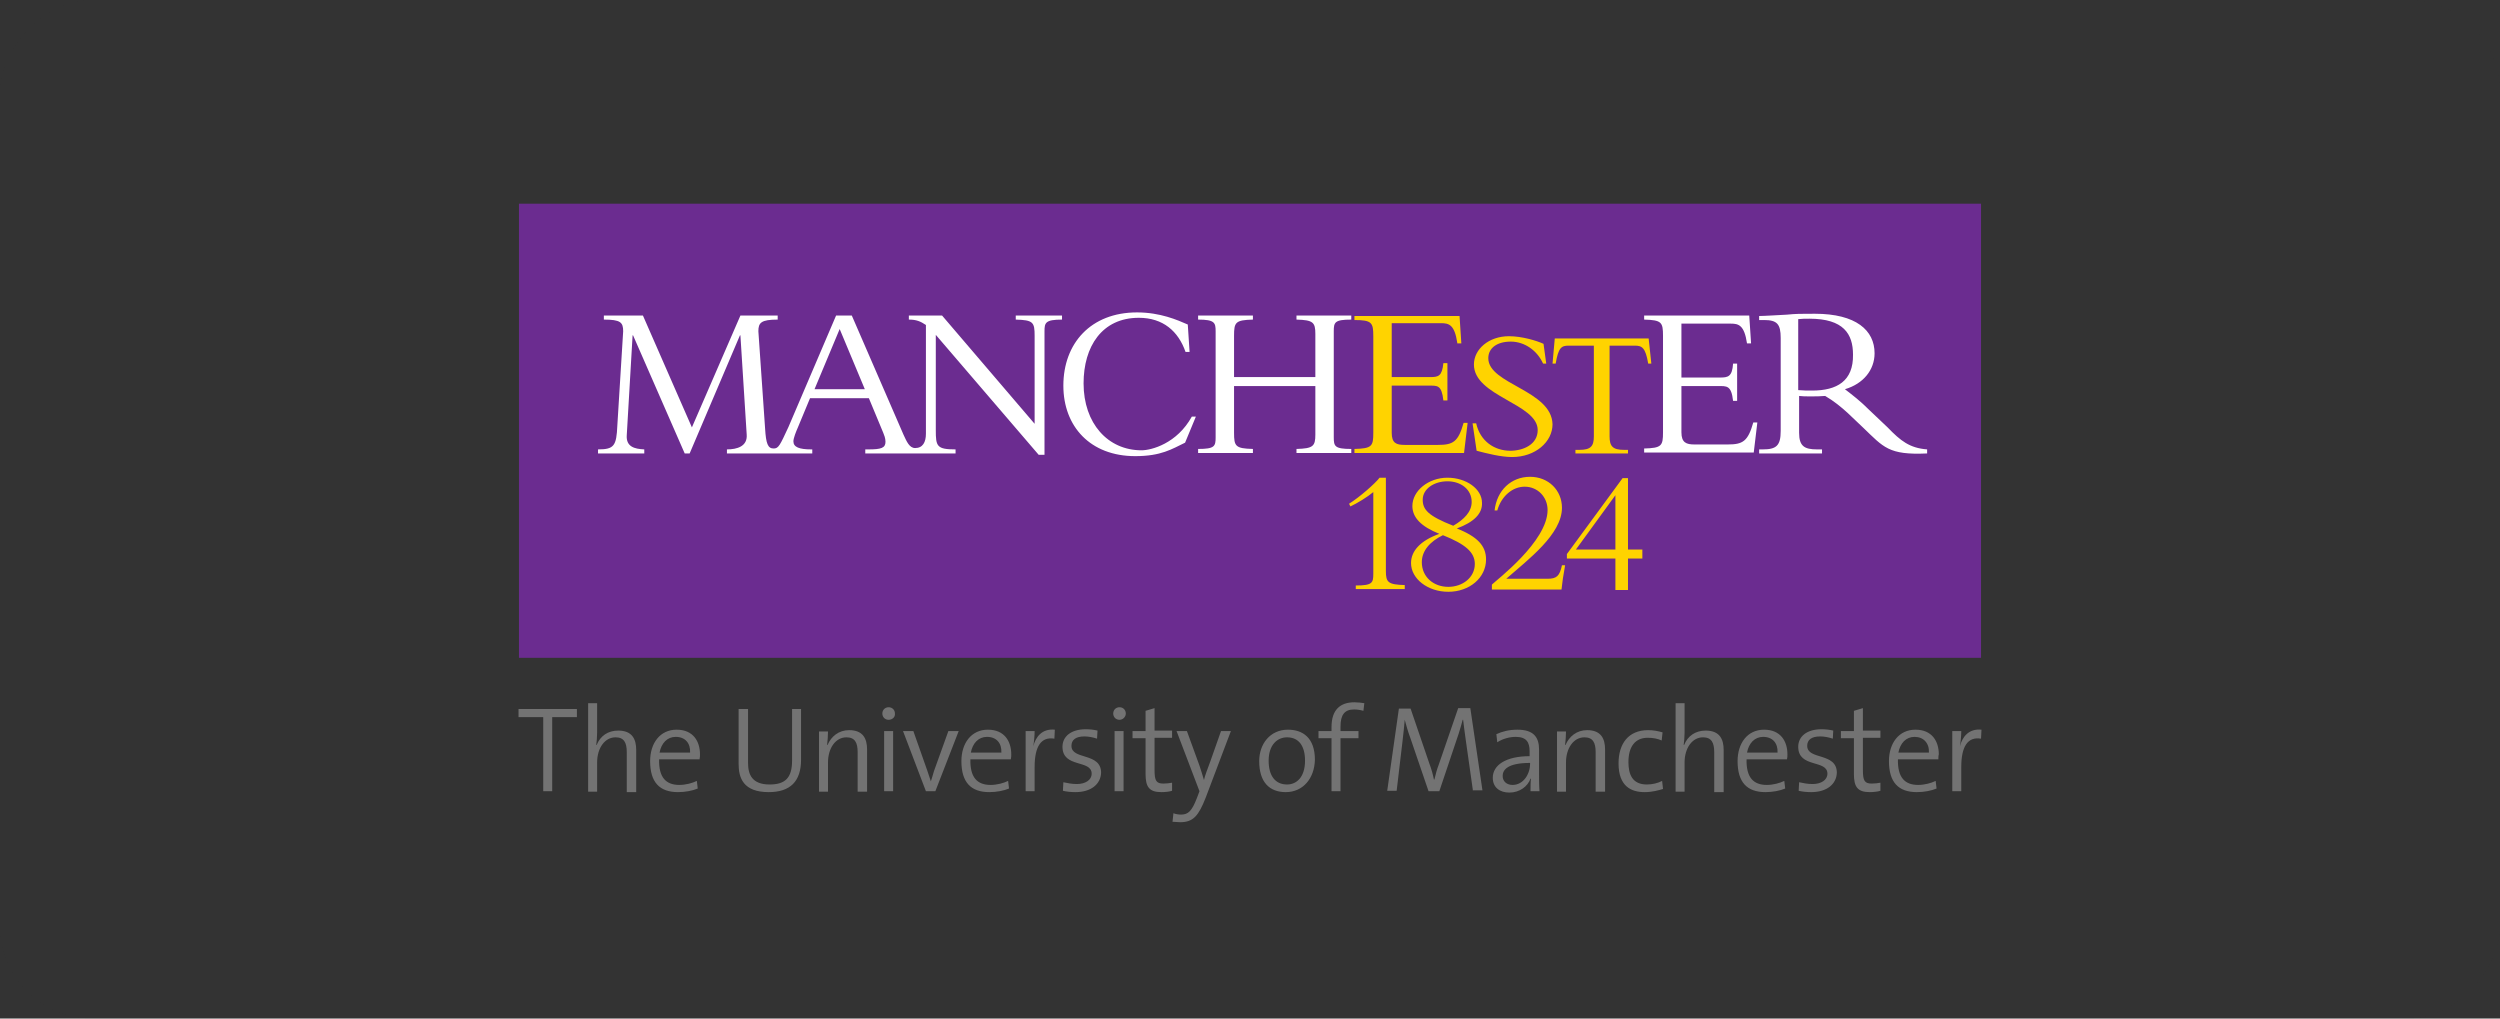 <svg width="270" height="110" viewBox="0 0 270 110" fill="none" xmlns="http://www.w3.org/2000/svg">
<rect x="0" y="0" width="270" height="110" fill="#333333" stroke="none"/>
<rect opacity="0.03" width="270" height="110" rx="10" transform="matrix(-1 0 0 1 270 0)" fill="#222222"/>
<path d="M56.049 22H213.952V71.044H56.049V22Z" fill="#6B2C90"/>
<path d="M160.736 38.688C160.736 37.572 161.706 36.893 163.161 36.893C164.665 36.893 166.023 37.863 166.654 39.27H166.994L166.702 37.135C165.975 36.796 164.374 36.311 162.967 36.311C160.784 36.311 159.183 37.717 159.183 39.367C159.183 42.811 166.072 43.587 166.072 46.449C166.072 48.002 164.519 48.681 163.113 48.681C161.415 48.681 159.862 47.662 159.426 45.722H159.038L159.474 48.681C160.59 48.972 162.094 49.36 163.307 49.36C165.829 49.36 167.673 47.711 167.673 45.819C167.576 42.132 160.736 41.501 160.736 38.688ZM167.915 36.553H178.054L178.345 39.27H178.006C177.714 37.523 177.326 37.329 176.55 37.329H173.834V47.129C173.834 48.196 174.173 48.584 175.386 48.584H175.823V48.972H170.147V48.584H170.583C171.796 48.584 172.136 48.196 172.136 47.129V37.329H169.419C168.643 37.329 168.303 37.523 168.012 39.27H167.673L167.915 36.553ZM157.388 37.038C157.097 35.049 156.467 34.904 155.642 34.904H150.306V40.725H154.478C155.351 40.725 155.739 40.628 155.885 39.221H156.321V43.248H155.885C155.691 41.55 155.254 41.647 154.235 41.647H150.306V46.74C150.306 47.856 150.791 48.05 151.713 48.05H155.302C156.952 48.05 157.485 47.711 158.068 45.673H158.504L158.116 48.923H146.279V48.487C148.171 48.438 148.317 48.196 148.317 46.74V36.311C148.317 34.855 148.171 34.564 146.279 34.564V34.128H157.631L157.825 37.087H157.388V37.038ZM169.031 61.051H168.691C168.449 62.215 168.109 62.506 167.139 62.506H162.676C165.053 60.42 168.691 57.704 168.691 54.842C168.691 52.95 167.236 51.495 165.247 51.495C163.21 51.495 161.657 52.95 161.415 55.133H161.706C162.142 53.58 163.355 52.562 164.665 52.562C166.072 52.562 167.139 53.678 167.139 55.084C167.139 58.48 161.609 62.652 161.124 63.137V63.671H168.643L168.788 62.506L169.031 61.051ZM146.425 63.671V63.234C148.22 63.234 148.317 62.943 148.317 61.973V53.144C147.686 53.678 146.57 54.357 145.843 54.696L145.697 54.405C146.862 53.678 148.511 52.222 148.996 51.592H149.675V61.682C149.675 62.895 149.918 63.137 151.713 63.186V63.622H146.425V63.671ZM169.225 60.275V59.838L175.24 51.64H175.823V59.353H177.375V60.323H175.823V63.719H174.464V60.323H169.225M174.464 53.483L170.195 59.353H174.464V53.483ZM157.34 57.073C159.523 57.946 160.493 58.917 160.493 60.42C160.493 62.409 158.698 63.913 156.418 63.913C154.187 63.913 152.392 62.506 152.392 60.809C152.392 59.499 153.411 58.383 155.448 57.655C153.508 56.879 152.537 55.909 152.537 54.648C152.537 52.998 154.284 51.592 156.321 51.592C158.359 51.592 160.056 52.804 160.056 54.308C160.105 55.472 159.183 56.394 157.34 57.073ZM155.836 57.801C154.429 58.48 153.556 59.499 153.556 60.712C153.556 62.312 154.817 63.38 156.418 63.38C157.971 63.38 159.28 62.361 159.28 60.906C159.28 59.644 158.262 58.771 155.836 57.801ZM156.321 51.98C154.866 51.98 153.653 52.804 153.653 53.968C153.653 55.036 154.235 55.715 156.952 56.782C158.116 56.103 158.941 55.278 158.941 54.211C158.941 52.853 157.776 51.98 156.321 51.98Z" fill="#FFD300"/>
<path d="M189.113 37.038L188.919 34.079H177.568V34.516C179.46 34.564 179.605 34.807 179.605 36.262V46.692C179.605 48.147 179.46 48.39 177.568 48.438V48.875H189.404L189.793 45.625H189.356C188.774 47.662 188.24 48.002 186.591 48.002H183.001C182.128 48.002 181.594 47.808 181.594 46.692V41.695H185.524C186.494 41.695 186.979 41.598 187.173 43.296H187.61V39.27H187.173C187.076 40.677 186.639 40.774 185.766 40.774H181.594V34.952H186.93C187.755 34.952 188.386 35.098 188.677 37.087H189.113M109.701 34.079V34.516C111.593 34.564 111.739 34.807 111.739 36.262V45.77L101.745 34.079H98.156V34.516C98.98 34.516 99.417 34.71 99.999 35.098V46.837C99.999 47.759 99.659 48.39 98.835 48.39C98.204 48.39 97.913 47.662 97.573 46.934L91.995 34.079H90.297L85.155 46.11C84.233 48.099 84.087 48.438 83.554 48.438C82.923 48.438 82.729 47.905 82.632 46.304L81.904 35.777C81.904 34.855 82.195 34.516 83.99 34.516V34.079H79.964L74.725 46.158L69.437 34.079H65.217V34.516C67.011 34.516 67.302 34.807 67.302 35.777L66.672 45.964C66.575 48.147 66.332 48.535 64.586 48.535V48.972H69.583V48.535C68.515 48.487 67.594 48.244 67.691 46.983L68.321 36.214H68.37L73.948 48.972H74.482L79.915 36.214H79.964L80.643 46.934C80.74 48.196 79.624 48.535 78.509 48.535V48.972H87.726V48.535H87.629C86.319 48.535 85.688 48.293 85.688 47.662C85.688 47.323 85.979 46.595 86.173 46.158L87.483 43.005H93.838L95.39 46.74C95.487 46.983 95.633 47.323 95.633 47.711C95.633 48.39 95.148 48.535 93.79 48.535H93.45V48.972H103.201V48.535C101.163 48.535 101.066 48.196 101.066 46.449V36.165L112.175 49.117H112.806V35.777C112.806 34.855 112.903 34.516 114.698 34.516V34.079H109.701ZM87.968 42.035L90.685 35.535L93.401 42.035H87.968ZM145.939 48.487V48.923H140.02V48.487C141.815 48.438 142.058 48.196 142.058 46.934V41.695H133.277V46.74C133.277 48.196 133.423 48.438 135.315 48.487V48.923H129.396V48.487C131.191 48.487 131.288 48.196 131.288 47.226V35.777C131.288 34.855 131.191 34.516 129.396 34.516V34.079H135.315V34.516C133.423 34.564 133.277 34.807 133.277 36.262V40.725H142.058V36.068C142.058 34.807 141.815 34.564 140.02 34.516V34.079H145.939V34.516C144.144 34.516 144.047 34.807 144.047 35.777V47.226C144.047 48.196 144.144 48.487 145.939 48.487ZM122.799 33.74C125.322 33.74 127.165 34.564 128.281 35.049L128.475 38.008H128.038C127.262 35.777 125.613 34.322 122.993 34.322C119.015 34.322 117.026 37.426 117.026 41.404C117.026 45.722 119.646 48.632 123.284 48.632C124.351 48.632 127.116 47.905 128.717 44.994H129.154L127.99 47.808C126.583 48.487 125.419 49.263 122.605 49.263C117.754 49.263 114.843 46.061 114.843 41.647C114.843 37.087 117.802 33.74 122.799 33.74ZM203.861 46.158L201.969 44.363C200.853 43.248 200.125 42.714 199.252 42.035C201.241 41.453 202.454 39.949 202.454 38.154C202.454 35.68 200.465 33.885 196.002 33.885C194.45 33.885 193.964 33.885 192.994 33.982C192.024 34.031 190.52 34.128 189.987 34.128V34.564H190.52C191.927 34.564 192.315 35.001 192.315 36.505V46.546C192.315 48.147 191.83 48.535 190.375 48.535H189.987V48.972H196.778V48.535H196.245C194.886 48.535 194.304 48.196 194.304 46.74V42.763C194.692 42.811 194.983 42.811 195.517 42.811C196.147 42.811 196.536 42.811 197.118 42.763C198.961 43.83 200.368 45.431 201.241 46.207C203.424 48.293 203.958 49.166 208.13 48.972V48.535C206.238 48.39 205.268 47.614 203.861 46.158ZM195.711 42.181C195.177 42.181 194.789 42.181 194.207 42.132V34.467C194.644 34.419 194.935 34.419 195.42 34.419C199.107 34.419 200.125 36.068 200.125 38.3C200.174 41.162 198.379 42.181 195.711 42.181ZM203.861 46.158L201.969 44.363C200.853 43.248 200.125 42.714 199.252 42.035C201.241 41.453 202.454 39.949 202.454 38.154C202.454 35.68 200.465 33.885 196.002 33.885C194.45 33.885 193.964 33.885 192.994 33.982C192.024 34.031 190.52 34.128 189.987 34.128V34.564H190.52C191.927 34.564 192.315 35.001 192.315 36.505V46.546C192.315 48.147 191.83 48.535 190.375 48.535H189.987V48.972H196.778V48.535H196.245C194.886 48.535 194.304 48.196 194.304 46.74V42.763C194.692 42.811 194.983 42.811 195.517 42.811C196.147 42.811 196.536 42.811 197.118 42.763C198.961 43.83 200.368 45.431 201.241 46.207C203.424 48.293 203.958 49.166 208.13 48.972V48.535C206.238 48.39 205.268 47.614 203.861 46.158ZM195.711 42.181C195.177 42.181 194.789 42.181 194.207 42.132V34.467C194.644 34.419 194.935 34.419 195.42 34.419C199.107 34.419 200.125 36.068 200.125 38.3C200.174 41.162 198.379 42.181 195.711 42.181Z" fill="white"/>
<path d="M59.638 77.448V85.452H58.668V77.448H56V76.575H62.306V77.448H59.638ZM67.691 85.452V81.232C67.691 80.213 67.4 79.631 66.478 79.631C65.314 79.631 64.489 80.795 64.489 82.347V85.501H63.519V75.944H64.489V79.146C64.489 79.582 64.441 80.116 64.392 80.456H64.441C64.829 79.485 65.654 78.903 66.769 78.903C68.273 78.903 68.71 79.825 68.71 80.989V85.549H67.691M72.979 79.582C72.057 79.582 71.427 80.262 71.232 81.28H74.531C74.58 80.262 73.998 79.582 72.979 79.582ZM75.55 82.008H71.184C71.135 83.948 71.912 84.773 73.367 84.773C74.046 84.773 74.774 84.579 75.259 84.337L75.356 85.161C74.774 85.404 73.998 85.549 73.221 85.549C71.232 85.549 70.214 84.482 70.214 82.202C70.214 80.262 71.281 78.806 73.076 78.806C74.871 78.806 75.598 80.067 75.598 81.474C75.598 81.62 75.598 81.814 75.55 82.008ZM83.021 85.549C80.255 85.549 79.77 83.997 79.77 82.493V76.575H80.789V82.396C80.789 83.657 81.226 84.725 83.118 84.725C84.767 84.725 85.543 84.045 85.543 82.153V76.575H86.513V82.056C86.513 84.385 85.349 85.549 83.021 85.549ZM92.626 85.452V81.232C92.626 80.213 92.335 79.631 91.413 79.631C90.249 79.631 89.424 80.795 89.424 82.347V85.501H88.454V79H89.424C89.424 79.437 89.376 80.067 89.327 80.456H89.376C89.764 79.534 90.588 78.855 91.704 78.855C93.208 78.855 93.644 79.776 93.644 80.941V85.501H92.626M95.488 85.452V78.952H96.458V85.452H95.488ZM95.973 77.739C95.585 77.739 95.294 77.448 95.294 77.06C95.294 76.672 95.585 76.381 95.973 76.381C96.361 76.381 96.652 76.672 96.652 77.06C96.701 77.448 96.361 77.739 95.973 77.739ZM101.018 85.452H99.999L97.525 78.952H98.641L100.145 83.221C100.29 83.609 100.387 83.997 100.533 84.385C100.63 84.045 100.776 83.657 100.873 83.269L102.425 78.952H103.541L101.018 85.452ZM106.597 79.582C105.675 79.582 105.045 80.262 104.85 81.28H108.149C108.198 80.262 107.616 79.582 106.597 79.582ZM109.168 82.008H104.802C104.753 83.948 105.53 84.773 106.985 84.773C107.664 84.773 108.392 84.579 108.877 84.337L108.974 85.161C108.392 85.404 107.616 85.549 106.839 85.549C104.85 85.549 103.832 84.482 103.832 82.202C103.832 80.262 104.899 78.806 106.694 78.806C108.489 78.806 109.216 80.067 109.216 81.474C109.216 81.62 109.216 81.814 109.168 82.008ZM113.874 79.776C112.418 79.534 111.739 80.65 111.739 82.833V85.452H110.769V78.952H111.739C111.739 79.388 111.691 80.019 111.593 80.601C111.836 79.631 112.515 78.661 113.922 78.806L113.874 79.776ZM116.154 85.549C115.668 85.549 115.183 85.501 114.795 85.404L114.844 84.482C115.28 84.579 115.765 84.676 116.299 84.676C117.221 84.676 117.9 84.239 117.9 83.56C117.9 82.008 114.747 82.978 114.747 80.65C114.747 79.582 115.62 78.758 117.269 78.758C117.657 78.758 118.142 78.806 118.531 78.903L118.482 79.776C118.045 79.631 117.56 79.534 117.124 79.534C116.154 79.534 115.717 79.922 115.717 80.553C115.717 82.105 118.919 81.232 118.919 83.463C118.87 84.676 117.851 85.549 116.154 85.549ZM120.374 85.452V78.952H121.344V85.452H120.374ZM120.908 77.739C120.519 77.739 120.228 77.448 120.228 77.06C120.228 76.672 120.519 76.381 120.908 76.381C121.296 76.381 121.587 76.672 121.587 77.06C121.587 77.448 121.247 77.739 120.908 77.739ZM125.419 85.549C124.109 85.549 123.721 84.967 123.721 83.609V79.728H122.314V78.952H123.721V76.769L124.691 76.478V78.903H126.583V79.679H124.691V83.172C124.691 84.337 124.885 84.627 125.662 84.627C126.001 84.627 126.341 84.579 126.583 84.531V85.404C126.292 85.501 125.856 85.549 125.419 85.549ZM130.222 86.131C129.445 88.12 128.863 88.799 127.457 88.799C127.214 88.799 126.874 88.751 126.632 88.751L126.729 87.829C126.971 87.926 127.263 87.975 127.554 87.975C128.33 87.975 128.718 87.587 129.251 86.228L129.543 85.452L127.068 78.952H128.184L129.543 82.687C129.737 83.269 129.882 83.754 130.028 84.239C130.125 83.803 130.416 83.027 130.707 82.251L131.871 78.952H132.938L130.222 86.131ZM139.002 79.631C137.983 79.631 137.013 80.407 137.013 82.153C137.013 83.803 137.741 84.725 139.002 84.725C140.021 84.725 140.943 83.948 140.943 82.153C140.943 80.553 140.263 79.631 139.002 79.631ZM138.857 85.549C137.11 85.549 135.994 84.482 135.994 82.202C135.994 80.359 137.159 78.806 139.099 78.806C140.7 78.806 142.01 79.679 142.01 82.056C141.961 84.045 140.749 85.549 138.857 85.549ZM147.249 76.769C146.909 76.672 146.57 76.623 146.23 76.623C145.212 76.623 144.775 77.205 144.775 78.467V78.952H146.715V79.728H144.775V85.452H143.805V79.728H142.398V78.952H143.805V78.515C143.805 76.672 144.726 75.847 146.279 75.847C146.667 75.847 147.006 75.896 147.346 75.944L147.249 76.769ZM159.086 85.452L158.309 79.971C158.164 78.903 158.067 78.224 158.018 77.739H157.97C157.873 78.127 157.727 78.612 157.533 79.243L155.447 85.452H154.283L152.294 79.631C152.052 79 151.858 78.273 151.712 77.739C151.663 78.467 151.566 79.146 151.469 80.067L150.839 85.404H149.82L151.081 76.526H152.343L154.38 82.493C154.623 83.124 154.768 83.706 154.865 84.191H154.914C155.059 83.609 155.156 83.172 155.399 82.542L157.485 76.478H158.795L160.104 85.355H159.086M165.247 82.396C162.772 82.396 162.287 83.172 162.287 83.803C162.287 84.385 162.724 84.773 163.355 84.773C164.519 84.773 165.247 83.609 165.247 82.493V82.396ZM165.295 85.452C165.295 84.967 165.295 84.433 165.344 84.094H165.295C165.004 84.919 164.131 85.598 163.015 85.598C161.996 85.598 161.22 85.064 161.22 83.997C161.22 82.639 162.627 81.668 165.198 81.668V81.135C165.198 80.165 164.858 79.582 163.694 79.582C163.064 79.582 162.287 79.776 161.705 80.165L161.608 79.291C162.239 79 162.967 78.806 163.888 78.806C165.683 78.806 166.217 79.679 166.217 80.941V83.512C166.217 84.142 166.217 84.87 166.265 85.452H165.295ZM172.329 85.452V81.232C172.329 80.213 172.038 79.631 171.116 79.631C169.952 79.631 169.127 80.795 169.127 82.347V85.501H168.157V79H169.127C169.127 79.437 169.079 80.067 169.03 80.456H169.079C169.467 79.534 170.292 78.855 171.407 78.855C172.911 78.855 173.348 79.776 173.348 80.941V85.501H172.329M177.617 85.549C176.161 85.549 174.803 84.919 174.803 82.445C174.803 80.31 175.87 78.855 178.005 78.855C178.539 78.855 179.072 78.952 179.557 79.097L179.46 79.971C179.024 79.776 178.539 79.679 177.956 79.679C176.55 79.679 175.87 80.698 175.87 82.299C175.87 83.657 176.307 84.725 177.859 84.725C178.442 84.725 179.072 84.579 179.509 84.337L179.606 85.21C179.121 85.355 178.442 85.549 177.617 85.549ZM185.136 85.452V81.232C185.136 80.213 184.845 79.631 183.923 79.631C182.759 79.631 181.934 80.795 181.934 82.347V85.501H180.964V75.944H181.934V79.146C181.934 79.582 181.886 80.116 181.837 80.456H181.886C182.274 79.485 183.099 78.903 184.214 78.903C185.718 78.903 186.155 79.825 186.155 80.989V85.549H185.136M190.424 79.582C189.502 79.582 188.871 80.262 188.677 81.28H191.976C192.025 80.262 191.442 79.582 190.424 79.582ZM192.995 82.008H188.629C188.58 83.948 189.356 84.773 190.812 84.773C191.491 84.773 192.219 84.579 192.704 84.337L192.801 85.161C192.219 85.404 191.442 85.549 190.666 85.549C188.677 85.549 187.659 84.482 187.659 82.202C187.659 80.262 188.726 78.806 190.521 78.806C192.316 78.806 193.043 80.067 193.043 81.474C193.043 81.62 193.043 81.814 192.995 82.008ZM195.614 85.549C195.129 85.549 194.644 85.501 194.256 85.404L194.305 84.482C194.741 84.579 195.226 84.676 195.76 84.676C196.682 84.676 197.361 84.239 197.361 83.56C197.361 82.008 194.208 82.978 194.208 80.65C194.208 79.582 195.081 78.758 196.73 78.758C197.118 78.758 197.603 78.806 197.991 78.903L197.943 79.776C197.506 79.631 197.021 79.534 196.585 79.534C195.614 79.534 195.178 79.922 195.178 80.553C195.178 82.105 198.379 81.232 198.379 83.463C198.331 84.676 197.312 85.549 195.614 85.549ZM201.921 85.549C200.611 85.549 200.223 84.967 200.223 83.609V79.728H198.816V78.952H200.223V76.769L201.193 76.478V78.903H203.085V79.679H201.193V83.172C201.193 84.337 201.387 84.627 202.163 84.627C202.503 84.627 202.842 84.579 203.085 84.531V85.404C202.794 85.501 202.309 85.549 201.921 85.549ZM206.772 79.582C205.85 79.582 205.22 80.262 205.025 81.28H208.324C208.373 80.262 207.742 79.582 206.772 79.582ZM209.343 82.008H204.977C204.928 83.948 205.705 84.773 207.16 84.773C207.839 84.773 208.567 84.579 209.052 84.337L209.149 85.161C208.567 85.404 207.791 85.549 207.014 85.549C205.025 85.549 204.007 84.482 204.007 82.202C204.007 80.262 205.074 78.806 206.869 78.806C208.664 78.806 209.391 80.067 209.391 81.474C209.343 81.62 209.343 81.814 209.343 82.008ZM213.951 79.776C212.496 79.534 211.817 80.65 211.817 82.833V85.452H210.847V78.952H211.817C211.817 79.388 211.768 80.019 211.671 80.601C211.914 79.631 212.593 78.661 214 78.806L213.951 79.776Z" fill="#737373"/>
</svg>
